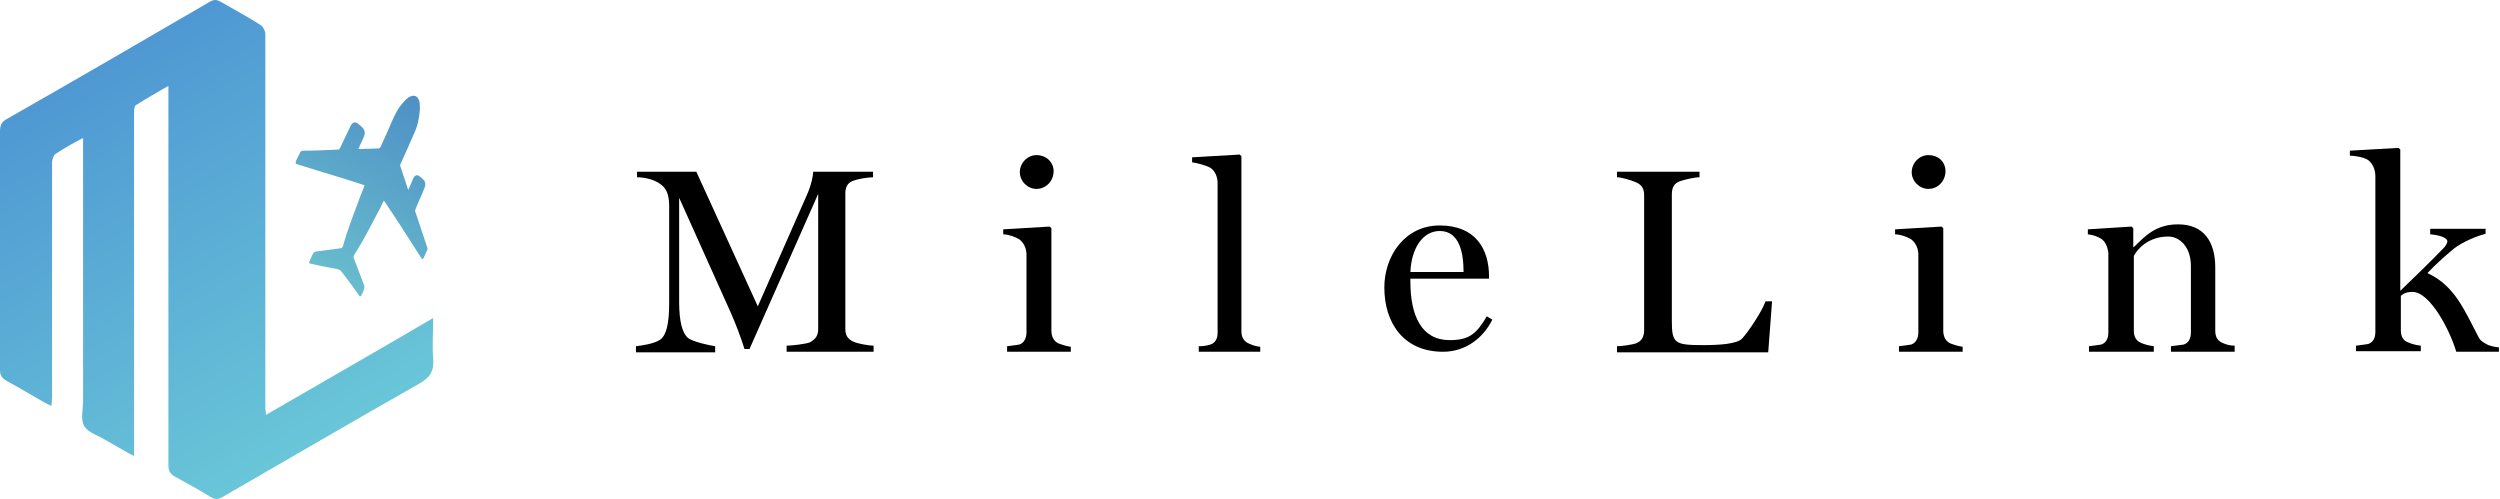 <?xml version="1.0" encoding="utf-8"?>
<!-- Generator: Adobe Illustrator 26.5.0, SVG Export Plug-In . SVG Version: 6.00 Build 0)  -->
<svg version="1.1" id="レイヤー_1" xmlns="http://www.w3.org/2000/svg" xmlns:xlink="http://www.w3.org/1999/xlink" x="0px"
	 y="0px" viewBox="0 0 451.3 90.1" style="enable-background:new 0 0 451.3 90.1;" xml:space="preserve">
<style type="text/css">
	.st0{fill:url(#SVGID_1_);}
	.st1{fill:url(#SVGID_00000170974638646815165470000011234489479235155082_);}
</style>
<g>
	<g>
		
			<linearGradient id="SVGID_1_" gradientUnits="userSpaceOnUse" x1="406.335" y1="18.045" x2="424.477" y2="49.468" gradientTransform="matrix(-1 0 0 1 482.702 0)">
			<stop  offset="0" style="stop-color:#4E90C6"/>
			<stop  offset="1" style="stop-color:#68BDCD"/>
		</linearGradient>
		<path class="st0" d="M69.3,36.2c0.5,0.7,0.9,1.4,1.4,2.1c1.9,2.8,3.6,5.6,5.3,8.2c0.2,0.4,0.4,0.3,0.6-0.2
			c0.2-0.4,0.3-0.8,0.5-1.1c0.1-0.2,0.1-0.4,0-0.6c-0.7-2.1-1.4-4.2-2.1-6.3c-0.1-0.2-0.1-0.3,0-0.5c0.5-1.3,1.1-2.5,1.6-3.8
			c0.3-0.6,0.2-1.3-0.2-1.6c-0.2-0.2-0.4-0.4-0.7-0.6c-0.4-0.3-0.8-0.2-1.1,0.4c-0.3,0.7-0.6,1.4-0.9,2.1c-0.2-0.7-0.5-1.4-0.7-2.1
			c-0.2-0.7-0.5-1.4-0.7-2.1c-0.1-0.2-0.1-0.3,0-0.5c0.9-1.9,1.7-3.8,2.5-5.6c0.6-1.3,0.9-2.7,1-4.3c0-0.5,0-0.9-0.1-1.4
			c-0.2-0.7-0.6-1.1-1.2-1c-0.7,0.1-1.2,0.6-1.7,1.2c-0.9,0.9-1.5,2.2-2.1,3.5c-0.6,1.5-1.3,3-2,4.5c-0.1,0.2-0.2,0.3-0.4,0.3
			c-1.1,0-2.2,0.1-3.3,0.1c-0.1,0-0.2,0-0.3,0c0.3-0.7,0.6-1.4,0.9-2c0.4-0.8,0.3-1.5-0.3-2c-0.2-0.2-0.5-0.4-0.7-0.6
			c-0.5-0.4-1-0.2-1.3,0.4c-0.6,1.3-1.3,2.7-1.9,4c-0.1,0.2-0.2,0.3-0.4,0.3c-2,0.1-4.1,0.2-6.2,0.2c-0.3,0-0.6,0.1-0.7,0.5
			c-0.2,0.4-0.4,0.8-0.6,1.2c-0.2,0.5-0.2,0.7,0.3,0.8c1.4,0.4,2.8,0.9,4.2,1.3c2.7,0.8,5.3,1.6,7.7,2.4c0,0,0.1,0,0.1,0.1
			c-0.3,0.9-0.7,1.7-1,2.6c-1,2.7-2.1,5.4-2.9,8.4c-0.1,0.2-0.2,0.2-0.3,0.3c-1.5,0.2-3,0.4-4.5,0.6c-0.3,0-0.5,0.2-0.7,0.6
			c-0.2,0.4-0.3,0.7-0.5,1.1c-0.2,0.3-0.1,0.5,0.2,0.5c1.7,0.4,3.4,0.7,4.9,1c0.3,0.1,0.5,0.2,0.7,0.5c1.1,1.4,2.1,2.8,3.1,4.2
			c0.2,0.3,0.3,0.3,0.5-0.1c0.2-0.3,0.3-0.7,0.4-1c0.1-0.3,0.1-0.6,0-0.8c-0.6-1.6-1.2-3.1-1.8-4.7c-0.1-0.3-0.1-0.5,0.1-0.8
			c1.7-2.6,3-5.3,4.4-7.9C68.8,37.3,69,36.7,69.3,36.2z"/>
	</g>
</g>
<g>
	<g>
		<path d="M157.8,63.5H142v-1.1c0.9,0,3.5-0.3,4.2-0.6c1.1-0.6,1.5-1.3,1.5-2.4V35l-12.4,28h-0.9c-0.6-1.9-1.6-4.6-2.5-6.6
			l-9.3-20.7v18.8c0,3.6,0.6,5.7,1.6,6.5c0.8,0.7,4.1,1.4,4.9,1.5v1.1h-14.3v-1.1c0.8-0.1,3.3-0.4,4.4-1.2c1.1-0.8,1.6-2.9,1.6-6.6
			V37.2c0-2-0.5-3.2-1.5-3.9c-1.1-0.9-3-1.3-4.3-1.3v-1h10.7l11.1,24.3l8.9-20.2c0.8-1.8,1.1-3.5,1.1-4.1h10.8v1
			c-0.9,0-2.7,0.3-3.5,0.6c-1.2,0.4-1.5,1.3-1.5,2.3v24.5c0,1.1,0.4,1.8,1.5,2.3c0.6,0.3,2.7,0.7,3.6,0.7V63.5z"/>
	</g>
	<g>
		<path d="M319.9,54.3l-0.7,9.3h-27.3v-1.1c0.9,0,2.8-0.3,3.4-0.5c1.1-0.4,1.5-1.3,1.5-2.4V35.3c0-1.1-0.3-1.9-1.5-2.4
			c-0.9-0.4-2.6-0.9-3.4-0.9v-1h14.9v1c-0.9,0-2.6,0.4-3.5,0.7c-1.2,0.4-1.5,1.3-1.5,2.4v22.8c0,4.1,0.5,4.4,5.7,4.4
			c2.8,0,6.1-0.2,7-1.2c1.2-1.3,3.7-5.1,4.2-6.7H319.9z"/>
	</g>
	<g>
		<path d="M269.4,57.7c-1.7,3.4-4.9,5.8-8.9,5.8c-7.2,0-10.6-5.3-10.6-11.6c0-5.7,3.7-11.2,10-11.2c6.5,0,8.9,4.3,8.9,9.2v0.4h-14.2
			v0.5c0,6.2,2,10.6,7.1,10.6c3.7,0,4.9-1.3,6.7-4.3L269.4,57.7z M264.2,49.1c0-3.4-0.7-7.4-4.3-7.4c-3,0-5.1,3-5.3,7.4L264.2,49.1z
			"/>
	</g>
	<g>
		<path d="M227.5,63.5h-11.1v-1c0.9,0,1.4-0.1,2.1-0.3c0.9-0.3,1.3-1.1,1.3-2.1V33c0-1.1-0.5-2.2-1.3-2.7c-0.6-0.4-2.5-0.9-3.3-1
			v-0.9l8.6-0.5l0.3,0.3v31.6c0,1,0.4,1.8,1.3,2.2c0.7,0.3,1.2,0.5,2.1,0.6V63.5z"/>
	</g>
	<g>
		<path d="M193.3,63.5h-11.5v-1c0.9-0.1,1.5-0.2,2.2-0.3c0.9-0.3,1.3-1.2,1.3-2.2V45.7c-0.1-1-0.5-1.9-1.3-2.5
			c-0.6-0.4-2-0.9-2.9-0.9v-0.9l8.4-0.5l0.3,0.3v18.5c0,1,0.4,1.9,1.3,2.3c0.8,0.3,1.5,0.5,2.2,0.6V63.5z M190.2,30.9
			c0,1.7-1.3,3.2-3.1,3.2c-1.6,0-3-1.4-3-3c0-1.7,1.4-3.1,3-3.1C188.9,28,190.2,29.3,190.2,30.9z"/>
	</g>
	<g>
		<path d="M403.6,63.5h-11.7v-1c0.9-0.1,1.6-0.2,2.3-0.3c0.9-0.3,1.3-1.1,1.3-2.2V48c0-3.4-2-5.3-4.1-5.3c-3.6,0-5.6,2.3-6.2,3.5
			v13.5c0,1.1,0.4,1.8,1.3,2.2c0.7,0.3,1.5,0.5,2.3,0.6v1h-11.7v-1c0.9-0.1,1.5-0.2,2.2-0.3c0.9-0.3,1.3-1.1,1.3-2.2V45.7
			c-0.1-1-0.5-2.1-1.3-2.6c-0.6-0.4-1.5-0.7-2.4-0.8v-0.9l7.9-0.5l0.3,0.3v3.4h0.1c1.9-1.8,3.8-4.1,8-4.1c4.6,0,6.7,3.1,6.7,7.8
			v11.4c0,1.1,0.4,1.8,1.3,2.2c0.7,0.3,1.3,0.5,2.2,0.5V63.5z"/>
	</g>
	<g>
		<path d="M451.3,63.5h-7.9c-1.1-3.8-4.7-10.8-7.9-10.8c-1.3,0-1.7,0.4-2.1,0.7v6.2c0,1.1,0.4,1.9,1.3,2.2c0.7,0.3,1.4,0.5,2.3,0.6
			v1h-11.7v-1c0.9-0.1,1.5-0.2,2.2-0.3c0.9-0.3,1.3-1.1,1.3-2.2V31.8c0-1.2-0.5-2.3-1.3-2.9c-0.7-0.5-2.4-0.8-3.3-0.8v-0.9l8.8-0.5
			l0.3,0.3v25.5c2.2-2.1,5.8-5.6,7.9-7.8c0.2-0.2,0.6-0.8,0.6-1.1c0-0.8-1.8-1.2-3.1-1.3v-1h10v0.9c-2.6,0.7-5,2-6.1,3
			c-1.3,1.1-2.8,2.4-4.4,4.1c5,2.3,6.7,6.8,9.2,11.5c0.3,0.7,1,1.1,1.8,1.5c0.8,0.3,1.7,0.4,1.9,0.4V63.5z"/>
	</g>
	<g>
		<path d="M354.3,63.5h-11.5v-1c0.9-0.1,1.5-0.2,2.2-0.3c0.9-0.3,1.3-1.2,1.3-2.2V45.7c-0.1-1-0.5-1.9-1.3-2.5
			c-0.6-0.4-2-0.9-2.9-0.9v-0.9l8.4-0.5l0.3,0.3v18.5c0,1,0.4,1.9,1.3,2.3c0.8,0.3,1.5,0.5,2.2,0.6V63.5z M351.2,30.9
			c0,1.7-1.3,3.2-3.1,3.2c-1.6,0-3-1.4-3-3c0-1.7,1.4-3.1,3-3.1C350,28,351.2,29.3,351.2,30.9z"/>
	</g>
</g>
<linearGradient id="SVGID_00000170995868006654473200000014750354026066110347_" gradientUnits="userSpaceOnUse" x1="11.857" y1="15.355" x2="51.18" y2="83.466">
	<stop  offset="0" style="stop-color:#4F98D3"/>
	<stop  offset="1" style="stop-color:#69C6D8"/>
</linearGradient>
<path style="fill:url(#SVGID_00000170995868006654473200000014750354026066110347_);" d="M15,24.9c0,0.9,0,1.6,0,2.2
	c0,15.1,0,30.1,0,45.2c0,1.6-0.5,3.4,0.2,4.6c0.7,1.2,2.5,1.7,3.8,2.5c1.4,0.8,2.8,1.6,4.2,2.4c0.3,0.2,0.6,0.3,1,0.5
	c0-1.2,0-2.2,0-3.2c0-19.5,0-39,0-58.6c0-0.5,0-1.3,0.3-1.5c1.9-1.2,3.8-2.3,5.9-3.5c0,0.8,0,1.4,0,1.9c0,22.2,0,44.4,0,66.6
	c0,1,0.3,1.5,1.1,2c2.2,1.2,4.4,2.4,6.5,3.7c0.8,0.5,1.4,0.5,2.2,0C52,82.9,63.8,76,75.6,69.3c2-1.1,2.8-2.3,2.6-4.6
	c-0.2-2.3,0-4.7,0-7.3C68,63.4,58,69.1,48,74.9c0-0.6-0.1-0.9-0.1-1.2c0-5.2,0-10.4,0-15.5c0-17.4,0-34.8,0-52.1
	c0-0.5-0.4-1.3-0.9-1.6c-2.3-1.5-4.8-2.8-7.2-4.2c-0.7-0.4-1.2-0.4-1.9,0C25.7,7.4,13.5,14.5,1.2,21.5C0.3,22,0,22.6,0,23.7
	c0,7.9,0,15.8,0,23.7c0,6.5,0,13,0,19.4c0,0.9,0.3,1.4,1.1,1.9c2.4,1.3,4.7,2.7,7,4c0.3,0.2,0.7,0.3,1.2,0.6c0-0.6,0.1-1,0.1-1.5
	c0-8.9,0-17.8,0-26.7c0-5.3,0-10.5,0-15.8c0-0.5,0.3-1.3,0.6-1.5C11.5,26.8,13.1,25.9,15,24.9z"/>
</svg>
